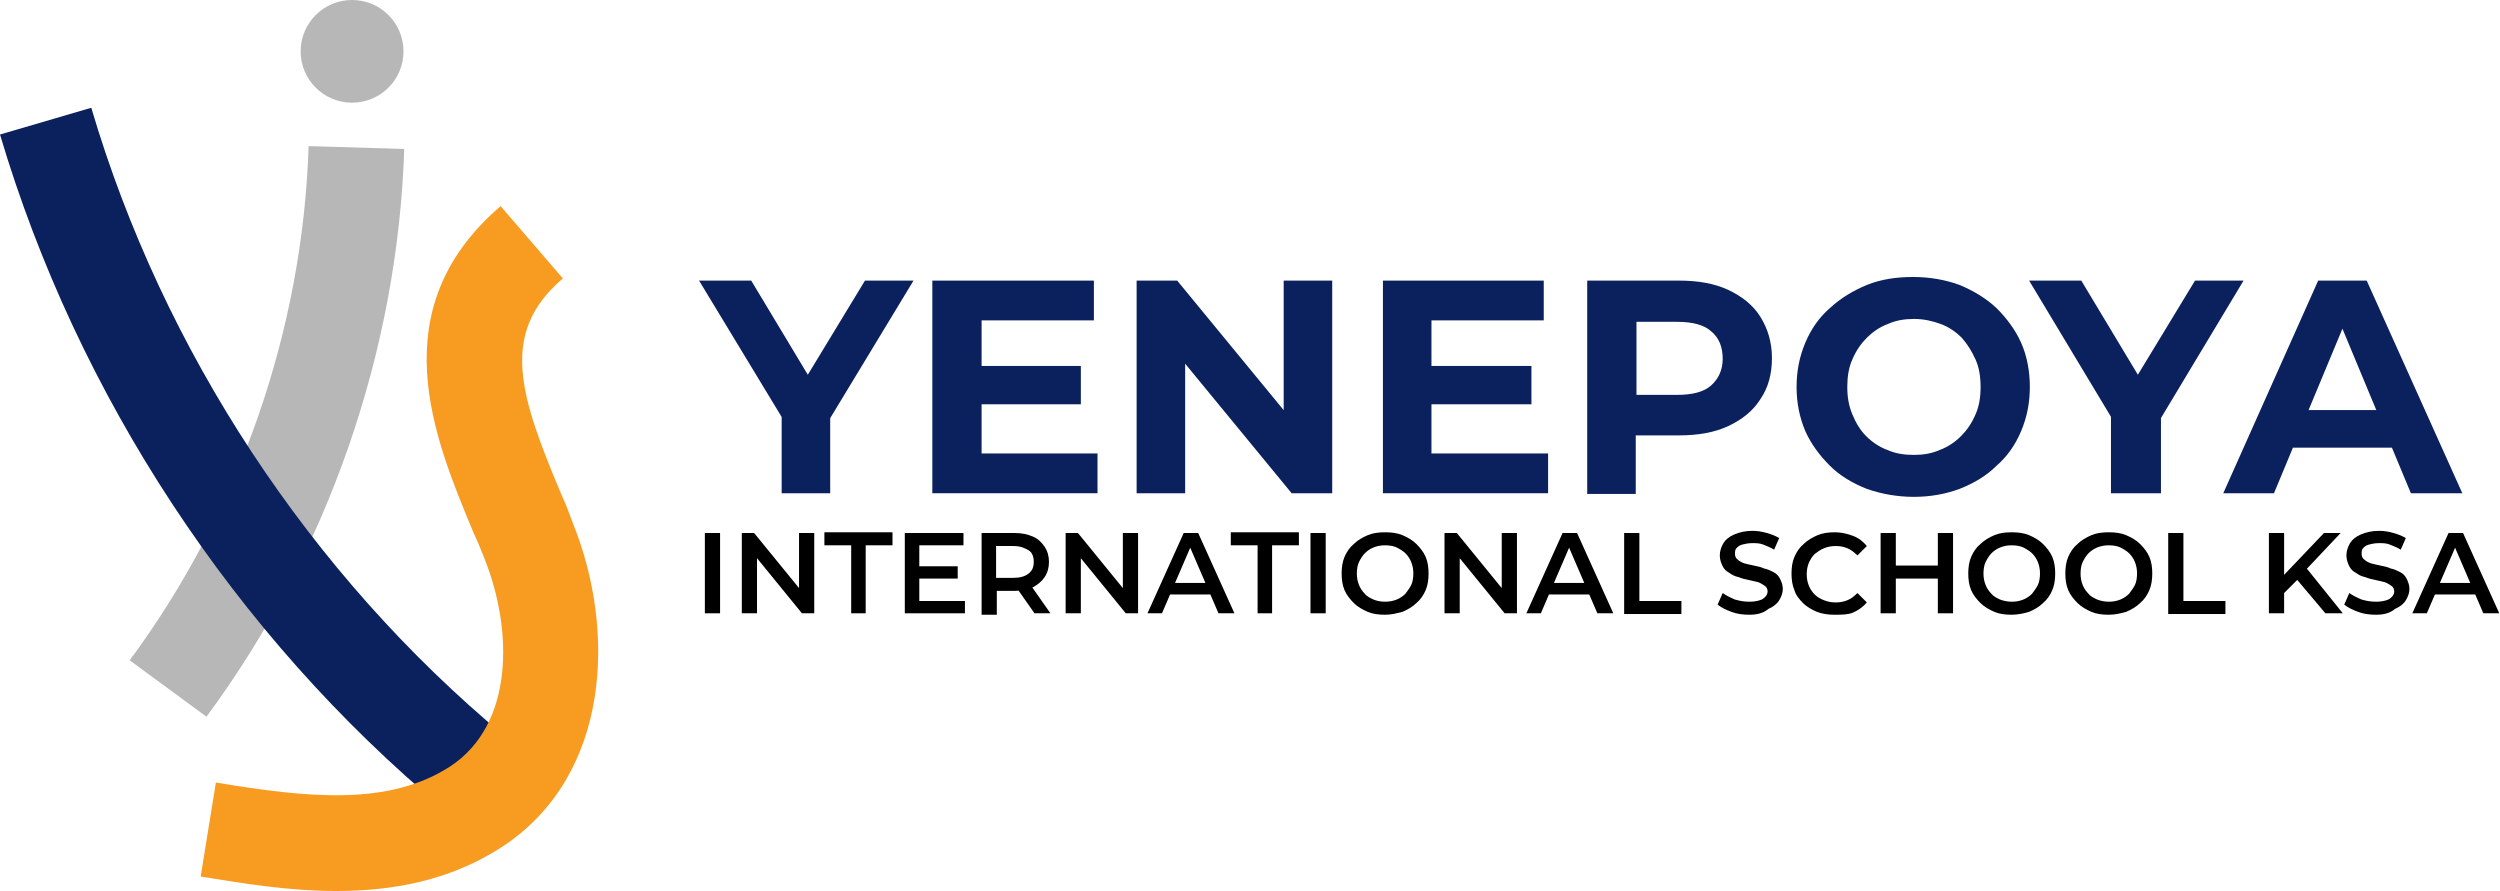 <svg width="289" height="103" viewBox="0 0 289 103" fill="none" xmlns="http://www.w3.org/2000/svg">
<g clip-path="url(#clip0_948_213)">
<path d="M23.867 82.852L14.99 76.33C27.636 59.275 35.005 38.123 35.675 16.888L46.729 17.222C45.975 40.632 37.852 63.957 23.867 82.852Z" fill="#B7B7B7"/>
<path d="M51.335 93.553C27.133 73.404 8.961 45.731 0 15.55L10.552 12.457C18.842 40.548 35.842 66.382 58.37 85.109L51.335 93.553Z" fill="#0B215E"/>
<path d="M38.857 103C33.246 103 27.887 102.08 23.197 101.328L24.956 90.459C35.508 92.215 44.887 93.218 52.005 88.62C59.458 83.771 59.291 72.819 56.025 64.626C55.606 63.539 55.187 62.536 54.685 61.449C50.163 50.58 43.966 35.782 57.867 23.827L65.069 32.188C57.616 38.541 60.128 45.815 64.902 57.185C65.404 58.272 65.823 59.359 66.242 60.529C71.183 72.735 70.68 89.623 58.035 97.9C52.005 101.83 45.306 103 38.857 103Z" fill="#F79B21"/>
<path d="M40.7 11.872C43.983 11.872 46.645 9.214 46.645 5.936C46.645 2.658 43.983 0 40.7 0C37.416 0 34.754 2.658 34.754 5.936C34.754 9.214 37.416 11.872 40.7 11.872Z" fill="#B7B7B7"/>
<path d="M90.359 57.018V46.985L91.699 50.413L80.812 32.438H86.842L95.133 46.233H91.615L99.99 32.438H105.601L94.714 50.413L95.97 46.985V57.018H90.359Z" fill="#0B215E"/>
<path d="M113.473 52.42H126.872V57.018H107.778V32.438H126.453V37.036H113.473V52.42ZM113.054 42.304H124.946V46.735H113.054V42.304Z" fill="#0B215E"/>
<path d="M131.394 57.018V32.438H136.083L150.655 50.162H148.394V32.438H154.004V57.018H149.315L134.743 39.294H137.004V57.018H131.394Z" fill="#0B215E"/>
<path d="M165.561 52.42H178.96V57.018H159.866V32.438H178.457V37.036H165.477V52.42H165.561ZM165.142 42.304H177.034V46.735H165.142V42.304Z" fill="#0B215E"/>
<path d="M183.482 57.018V32.438H194.118C196.295 32.438 198.221 32.773 199.812 33.525C201.404 34.278 202.66 35.281 203.497 36.618C204.335 37.956 204.837 39.545 204.837 41.384C204.837 43.223 204.418 44.812 203.497 46.149C202.66 47.487 201.404 48.49 199.812 49.243C198.221 49.995 196.295 50.33 194.118 50.33H186.581L189.093 47.738V57.102H183.482V57.018ZM189.177 48.323L186.665 45.648H193.867C195.625 45.648 196.965 45.313 197.803 44.561C198.64 43.809 199.143 42.805 199.143 41.468C199.143 40.13 198.724 39.043 197.803 38.291C196.965 37.538 195.625 37.204 193.867 37.204H186.665L189.177 34.528V48.323Z" fill="#0B215E"/>
<path d="M221.251 57.436C219.325 57.436 217.483 57.102 215.808 56.516C214.133 55.847 212.709 55.011 211.537 53.841C210.364 52.67 209.359 51.333 208.689 49.828C208.02 48.239 207.685 46.567 207.685 44.728C207.685 42.889 208.02 41.217 208.689 39.628C209.359 38.04 210.281 36.702 211.537 35.615C212.793 34.445 214.217 33.609 215.808 32.94C217.483 32.271 219.241 32.02 221.167 32.02C223.093 32.02 224.936 32.355 226.527 32.94C228.118 33.609 229.542 34.445 230.798 35.615C231.97 36.786 232.975 38.123 233.645 39.628C234.315 41.133 234.65 42.889 234.65 44.728C234.65 46.567 234.315 48.239 233.645 49.828C232.975 51.416 232.054 52.754 230.798 53.841C229.625 55.011 228.202 55.847 226.527 56.516C224.936 57.102 223.177 57.436 221.251 57.436ZM221.251 52.587C222.34 52.587 223.345 52.42 224.266 52.002C225.187 51.667 226.024 51.082 226.694 50.413C227.364 49.744 227.951 48.908 228.369 47.905C228.788 46.985 228.956 45.898 228.956 44.728C228.956 43.558 228.788 42.471 228.369 41.551C227.951 40.632 227.448 39.795 226.778 39.043C226.108 38.374 225.271 37.789 224.35 37.455C223.428 37.12 222.423 36.869 221.251 36.869C220.162 36.869 219.157 37.036 218.236 37.455C217.315 37.789 216.478 38.374 215.808 39.043C215.138 39.712 214.552 40.548 214.133 41.551C213.714 42.471 213.547 43.558 213.547 44.728C213.547 45.898 213.714 46.902 214.133 47.905C214.552 48.908 215.054 49.744 215.724 50.413C216.394 51.082 217.231 51.667 218.153 52.002C219.074 52.42 220.079 52.587 221.251 52.587Z" fill="#0B215E"/>
<path d="M244.029 57.018V46.985L245.369 50.413L234.566 32.438H240.596L248.887 46.233H245.369L253.744 32.438H259.355L248.552 50.413L249.808 46.985V57.018H244.029Z" fill="#0B215E"/>
<path d="M257.01 57.018L267.98 32.438H273.591L284.645 57.018H278.699L269.655 35.281H271.916L262.872 57.018H257.01ZM262.453 51.751L263.961 47.403H276.606L278.197 51.751H262.453Z" fill="#0B215E"/>
<path d="M81.482 70.896V61.616H83.241V70.896H81.482Z" fill="black"/>
<path d="M85.753 70.896V61.616H87.177L93.039 68.806H92.369V61.616H94.127V70.896H92.704L86.842 63.706H87.511V70.896H85.753Z" fill="black"/>
<path d="M98.398 70.896V63.037H95.3V61.532H103.172V63.037H100.073V70.896H98.398Z" fill="black"/>
<path d="M106.271 69.475H111.546V70.896H104.596V61.616H111.379V63.037H106.271V69.475ZM106.103 65.462H110.709V66.883H106.103V65.462Z" fill="black"/>
<path d="M113.473 70.896V61.616H117.325C118.162 61.616 118.832 61.783 119.418 62.034C120.005 62.285 120.423 62.703 120.758 63.205C121.093 63.706 121.261 64.291 121.261 64.96C121.261 65.629 121.093 66.214 120.758 66.716C120.423 67.218 120.005 67.552 119.418 67.886C118.832 68.137 118.162 68.304 117.325 68.304H114.478L115.231 67.552V71.063H113.473V70.896ZM115.148 67.635L114.394 66.799H117.157C117.911 66.799 118.497 66.632 118.916 66.298C119.335 65.963 119.502 65.545 119.502 64.96C119.502 64.375 119.335 63.873 118.916 63.623C118.497 63.372 117.995 63.121 117.157 63.121H114.394L115.148 62.285V67.635ZM119.586 70.896L117.241 67.552H119.083L121.428 70.896H119.586Z" fill="black"/>
<path d="M123.187 70.896V61.616H124.61L130.472 68.806H129.802V61.616H131.561V70.896H130.137L124.275 63.706H124.945V70.896H123.187Z" fill="black"/>
<path d="M132.649 70.896L136.837 61.616H138.511L142.699 70.896H140.856L137.255 62.536H137.925L134.324 70.896H132.649ZM134.576 68.722L135.078 67.385H140.103L140.605 68.722H134.576Z" fill="black"/>
<path d="M145.379 70.896V63.037H142.28V61.532H150.152V63.037H147.054V70.896H145.379Z" fill="black"/>
<path d="M151.492 70.896V61.616H153.251V70.896H151.492Z" fill="black"/>
<path d="M160.117 71.063C159.364 71.063 158.694 70.98 158.108 70.729C157.521 70.478 156.935 70.144 156.516 69.726C156.098 69.308 155.679 68.806 155.428 68.221C155.177 67.636 155.093 66.967 155.093 66.298C155.093 65.629 155.177 64.96 155.428 64.375C155.679 63.79 156.014 63.288 156.516 62.87C156.935 62.452 157.521 62.118 158.108 61.867C158.694 61.616 159.364 61.532 160.117 61.532C160.871 61.532 161.541 61.616 162.127 61.867C162.713 62.118 163.3 62.452 163.718 62.87C164.137 63.288 164.556 63.79 164.807 64.375C165.058 64.96 165.142 65.629 165.142 66.298C165.142 66.967 165.058 67.636 164.807 68.221C164.556 68.806 164.221 69.308 163.718 69.726C163.3 70.144 162.713 70.478 162.127 70.729C161.457 70.896 160.871 71.063 160.117 71.063ZM160.117 69.558C160.62 69.558 161.039 69.475 161.457 69.308C161.876 69.14 162.211 68.89 162.462 68.639C162.713 68.304 162.965 67.97 163.132 67.636C163.3 67.301 163.383 66.799 163.383 66.298C163.383 65.796 163.3 65.378 163.132 64.96C162.965 64.542 162.713 64.208 162.462 63.957C162.211 63.706 161.792 63.455 161.457 63.288C161.122 63.121 160.62 63.037 160.117 63.037C159.615 63.037 159.196 63.121 158.778 63.288C158.359 63.455 158.024 63.706 157.773 63.957C157.521 64.208 157.27 64.626 157.103 64.96C156.935 65.295 156.851 65.796 156.851 66.298C156.851 66.799 156.935 67.218 157.103 67.636C157.27 68.054 157.521 68.388 157.773 68.639C158.024 68.973 158.443 69.14 158.778 69.308C159.196 69.475 159.615 69.558 160.117 69.558Z" fill="black"/>
<path d="M166.985 70.896V61.616H168.409L174.271 68.806H173.601V61.616H175.36V70.896H173.936L168.074 63.706H168.744V70.896H166.985Z" fill="black"/>
<path d="M176.448 70.896L180.635 61.616H182.31L186.498 70.896H184.655L181.054 62.536H181.724L178.123 70.896H176.448ZM178.374 68.722L178.877 67.385H183.901L184.404 68.722H178.374Z" fill="black"/>
<path d="M187.753 70.896V61.616H189.512V69.475H194.369V70.98H187.753V70.896Z" fill="black"/>
<path d="M202.241 71.063C201.488 71.063 200.818 70.98 200.148 70.729C199.478 70.478 198.975 70.227 198.557 69.893L199.143 68.555C199.478 68.806 199.98 69.057 200.566 69.308C201.153 69.475 201.655 69.558 202.241 69.558C202.744 69.558 203.163 69.475 203.414 69.391C203.749 69.308 203.916 69.14 204.084 68.973C204.251 68.806 204.335 68.555 204.335 68.388C204.335 68.137 204.251 67.886 204 67.719C203.749 67.552 203.498 67.385 203.246 67.301C202.911 67.218 202.576 67.134 202.158 67.05C201.739 66.967 201.404 66.883 200.985 66.716C200.566 66.632 200.232 66.465 199.897 66.214C199.562 66.047 199.31 65.796 199.143 65.462C198.975 65.127 198.808 64.709 198.808 64.208C198.808 63.706 198.975 63.205 199.227 62.786C199.478 62.368 199.897 62.034 200.483 61.783C201.069 61.532 201.739 61.365 202.576 61.365C203.163 61.365 203.665 61.449 204.251 61.616C204.837 61.783 205.256 61.95 205.675 62.201L205.089 63.539C204.67 63.288 204.251 63.121 203.832 62.954C203.414 62.786 202.995 62.786 202.576 62.786C202.074 62.786 201.739 62.87 201.404 62.954C201.069 63.037 200.901 63.205 200.734 63.372C200.566 63.539 200.566 63.79 200.566 64.041C200.566 64.291 200.65 64.542 200.901 64.709C201.069 64.877 201.404 65.044 201.655 65.127C201.99 65.211 202.325 65.295 202.744 65.378C203.163 65.462 203.581 65.546 203.916 65.713C204.335 65.796 204.67 65.963 205.005 66.131C205.34 66.298 205.591 66.549 205.759 66.883C205.926 67.218 206.094 67.636 206.094 68.054C206.094 68.555 205.926 68.973 205.675 69.391C205.424 69.809 205.005 70.144 204.419 70.394C203.833 70.896 203.079 71.063 202.241 71.063Z" fill="black"/>
<path d="M212.04 71.063C211.37 71.063 210.7 70.98 210.03 70.729C209.443 70.478 208.857 70.144 208.439 69.726C208.02 69.308 207.601 68.806 207.434 68.221C207.182 67.636 207.099 66.967 207.099 66.298C207.099 65.629 207.182 64.96 207.434 64.375C207.685 63.79 208.02 63.288 208.522 62.87C208.941 62.452 209.527 62.118 210.113 61.867C210.7 61.616 211.37 61.532 212.123 61.532C212.877 61.532 213.547 61.7 214.217 61.95C214.887 62.201 215.389 62.619 215.808 63.121L214.719 64.208C214.384 63.873 213.966 63.539 213.547 63.372C213.128 63.205 212.709 63.121 212.207 63.121C211.705 63.121 211.286 63.205 210.867 63.372C210.448 63.539 210.113 63.79 209.778 64.041C209.443 64.375 209.276 64.709 209.108 65.044C208.941 65.462 208.857 65.88 208.857 66.382C208.857 66.883 208.941 67.301 209.108 67.719C209.276 68.137 209.527 68.472 209.778 68.722C210.113 69.057 210.448 69.224 210.867 69.391C211.286 69.558 211.705 69.642 212.207 69.642C212.709 69.642 213.128 69.558 213.547 69.391C213.966 69.224 214.301 68.973 214.719 68.555L215.808 69.642C215.389 70.144 214.803 70.562 214.217 70.812C213.631 71.063 212.877 71.063 212.04 71.063Z" fill="black"/>
<path d="M219.157 70.896H217.398V61.616H219.157V70.896ZM224.098 66.883H218.99V65.378H224.098V66.883ZM224.014 61.616H225.773V70.896H224.014V61.616Z" fill="black"/>
<path d="M232.556 71.063C231.802 71.063 231.132 70.98 230.546 70.729C229.96 70.478 229.374 70.144 228.955 69.726C228.536 69.308 228.117 68.806 227.866 68.221C227.615 67.636 227.531 66.967 227.531 66.298C227.531 65.629 227.615 64.96 227.866 64.375C228.117 63.79 228.452 63.288 228.955 62.87C229.374 62.452 229.96 62.118 230.546 61.867C231.132 61.616 231.802 61.532 232.556 61.532C233.31 61.532 233.98 61.616 234.566 61.867C235.152 62.118 235.738 62.452 236.157 62.87C236.576 63.288 236.994 63.79 237.246 64.375C237.497 64.96 237.581 65.629 237.581 66.298C237.581 66.967 237.497 67.636 237.246 68.221C236.994 68.806 236.659 69.308 236.157 69.726C235.738 70.144 235.152 70.478 234.566 70.729C233.98 70.896 233.31 71.063 232.556 71.063ZM232.556 69.558C233.058 69.558 233.477 69.475 233.896 69.308C234.314 69.14 234.649 68.89 234.901 68.639C235.152 68.304 235.403 67.97 235.571 67.636C235.738 67.301 235.822 66.799 235.822 66.298C235.822 65.796 235.738 65.378 235.571 64.96C235.403 64.542 235.152 64.208 234.901 63.957C234.649 63.706 234.231 63.455 233.896 63.288C233.561 63.121 233.058 63.037 232.556 63.037C232.053 63.037 231.635 63.121 231.216 63.288C230.797 63.455 230.462 63.706 230.211 63.957C229.96 64.208 229.709 64.626 229.541 64.96C229.374 65.295 229.29 65.796 229.29 66.298C229.29 66.799 229.374 67.218 229.541 67.636C229.709 68.054 229.96 68.388 230.211 68.639C230.462 68.973 230.881 69.14 231.216 69.308C231.635 69.475 232.137 69.558 232.556 69.558Z" fill="black"/>
<path d="M243.778 71.063C243.024 71.063 242.354 70.98 241.768 70.729C241.182 70.478 240.595 70.144 240.177 69.726C239.758 69.308 239.339 68.806 239.088 68.221C238.837 67.636 238.753 66.967 238.753 66.298C238.753 65.629 238.837 64.96 239.088 64.375C239.339 63.79 239.674 63.288 240.177 62.87C240.595 62.452 241.182 62.118 241.768 61.867C242.354 61.616 243.024 61.532 243.778 61.532C244.531 61.532 245.201 61.616 245.787 61.867C246.374 62.118 246.96 62.452 247.379 62.87C247.797 63.288 248.216 63.79 248.467 64.375C248.718 64.96 248.802 65.629 248.802 66.298C248.802 66.967 248.718 67.636 248.467 68.221C248.216 68.806 247.881 69.308 247.379 69.726C246.96 70.144 246.374 70.478 245.787 70.729C245.201 70.896 244.531 71.063 243.778 71.063ZM243.778 69.558C244.28 69.558 244.699 69.475 245.117 69.308C245.536 69.14 245.871 68.89 246.122 68.639C246.374 68.304 246.625 67.97 246.792 67.636C246.96 67.301 247.044 66.799 247.044 66.298C247.044 65.796 246.96 65.378 246.792 64.96C246.625 64.542 246.374 64.208 246.122 63.957C245.871 63.706 245.452 63.455 245.117 63.288C244.782 63.121 244.28 63.037 243.778 63.037C243.275 63.037 242.856 63.121 242.438 63.288C242.019 63.455 241.684 63.706 241.433 63.957C241.181 64.208 240.93 64.626 240.763 64.96C240.595 65.295 240.512 65.796 240.512 66.298C240.512 66.799 240.595 67.218 240.763 67.636C240.93 68.054 241.181 68.388 241.433 68.639C241.684 68.973 242.103 69.14 242.438 69.308C242.856 69.475 243.359 69.558 243.778 69.558Z" fill="black"/>
<path d="M250.645 70.896V61.616H252.403V69.475H257.26V70.98H250.645V70.896Z" fill="black"/>
<path d="M262.285 70.896V61.616H264.044V70.896H262.285ZM263.876 68.722L263.793 66.716L268.65 61.616H270.576L266.472 65.963L265.551 67.05L263.876 68.722ZM268.817 70.896L265.216 66.632L266.389 65.378L270.827 70.896H268.817Z" fill="black"/>
<path d="M274.68 71.063C273.926 71.063 273.256 70.98 272.586 70.729C271.916 70.478 271.414 70.227 270.995 69.893L271.581 68.555C271.916 68.806 272.419 69.057 273.005 69.308C273.591 69.475 274.094 69.558 274.68 69.558C275.182 69.558 275.601 69.475 275.852 69.391C276.187 69.308 276.355 69.14 276.522 68.973C276.69 68.806 276.773 68.555 276.773 68.388C276.773 68.137 276.69 67.886 276.438 67.719C276.187 67.552 275.936 67.385 275.685 67.301C275.35 67.218 275.015 67.134 274.596 67.05C274.177 66.967 273.842 66.883 273.424 66.716C273.005 66.632 272.67 66.465 272.335 66.214C272 66.047 271.749 65.796 271.581 65.462C271.414 65.127 271.246 64.709 271.246 64.208C271.246 63.706 271.414 63.205 271.665 62.786C271.916 62.368 272.335 62.034 272.921 61.783C273.507 61.532 274.177 61.365 275.015 61.365C275.601 61.365 276.103 61.449 276.69 61.616C277.276 61.783 277.695 61.95 278.113 62.201L277.527 63.539C277.108 63.288 276.69 63.121 276.271 62.954C275.852 62.786 275.434 62.786 275.015 62.786C274.512 62.786 274.177 62.87 273.842 62.954C273.507 63.037 273.34 63.205 273.172 63.372C273.005 63.539 273.005 63.79 273.005 64.041C273.005 64.291 273.089 64.542 273.34 64.709C273.507 64.877 273.842 65.044 274.094 65.127C274.429 65.211 274.764 65.295 275.182 65.378C275.601 65.462 276.02 65.546 276.355 65.713C276.773 65.796 277.108 65.963 277.443 66.131C277.778 66.298 278.03 66.549 278.197 66.883C278.365 67.218 278.532 67.636 278.532 68.054C278.532 68.555 278.365 68.973 278.113 69.391C277.862 69.809 277.443 70.144 276.857 70.394C276.271 70.896 275.517 71.063 274.68 71.063Z" fill="black"/>
<path d="M278.866 70.896L283.053 61.616H284.728L288.915 70.896H287.073L283.472 62.536H284.142L280.541 70.896H278.866ZM280.792 68.722L281.295 67.385H286.319L286.822 68.722H280.792Z" fill="black"/>
</g>
<defs>
<clipPath id="clip0_948_213">
<rect width="289" height="103" fill="white"/>
</clipPath>
</defs>
</svg>
